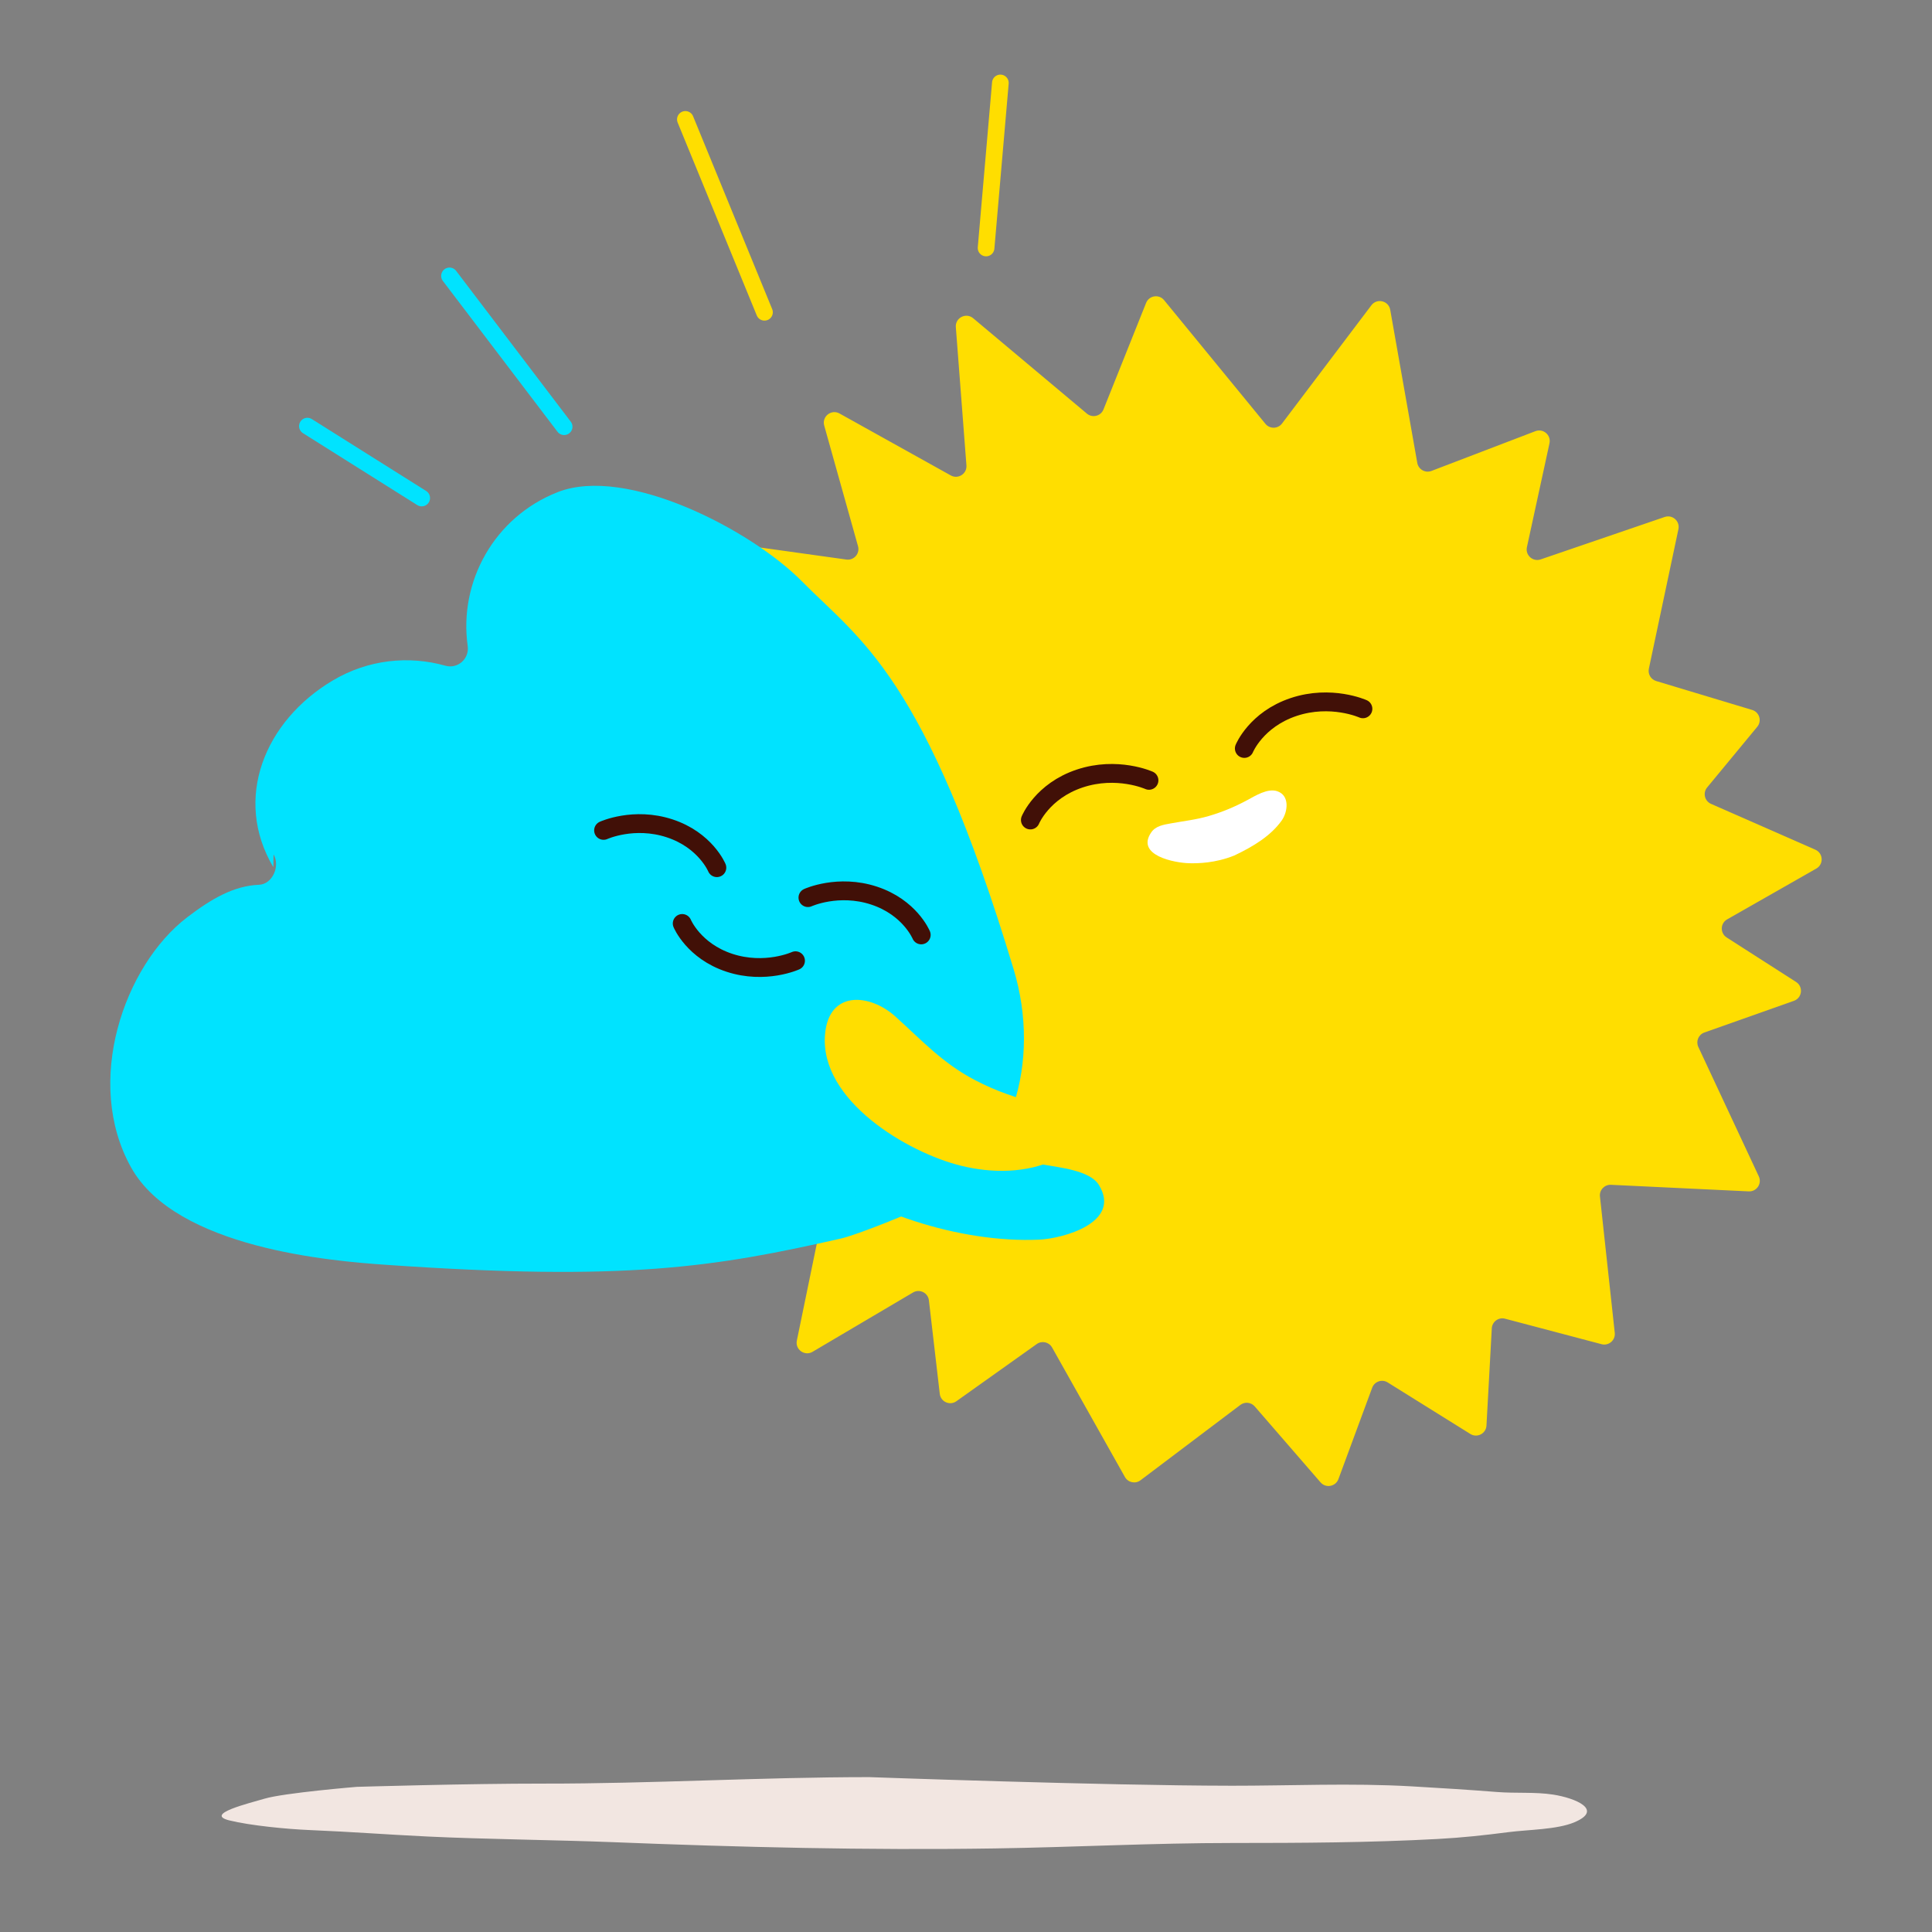 <?xml version="1.0" encoding="UTF-8"?>
<svg id="ARTWORK" xmlns="http://www.w3.org/2000/svg" viewBox="0 0 1399.39 1399.39">
  <rect x="0" y="0" width="1399.39" height="1399.39" fill="#808080" stroke="none"/>
  <path d="M890.71,1293.45c44.29.05,87.8-2.08,131.8.45,20.68,1.19,41.26,2.46,61.9,4.09,13.32,1.06,27.59-.15,40.63,1.88,15.86,2.48,36.71,10.99,15.37,20.03-12.7,5.38-33.69,5.31-47.99,7.18-17.02,2.22-33.5,3.98-50.87,4.92-49.54,2.68-98.85,2.91-148.56,2.91-57.8,0-114.86,3.07-172.52,3.95-92.6,1.41-184.28-.88-276.57-4.54-40.1-1.59-94.22-2.15-134.32-4.1-33.13-1.61-52.49-3.29-85.65-4.69-16-.67-42.5-3.21-57.79-6.97-18.54-4.56,14.1-12.35,25.35-15.71,14.27-4.26,66.96-8.6,66.96-8.6,0,0,80.63-2.41,135.08-2.35,78.73.09,157.41-4.69,236.25-4.69,0,0,170.03,6.13,260.94,6.22Z" style="fill: #f2e6e1;"/>
  <path d="M1160.09,973.64l-69.95-18.48c-4.69-1.24-9.33,2.14-9.6,6.98l-3.86,70.44c-.32,5.81-6.75,9.15-11.69,6.07l-59.86-37.32c-4.11-2.57-9.55-.71-11.23,3.84l-24.45,66.17c-2.02,5.46-9.15,6.76-12.96,2.36l-47.67-55c-2.64-3.04-7.18-3.52-10.39-1.1l-72.34,54.6c-3.7,2.79-9.01,1.68-11.28-2.36l-52.77-93.83c-2.23-3.96-7.4-5.12-11.11-2.48l-58.2,41.41c-4.74,3.37-11.37.43-12.04-5.35l-7.87-67.71c-.64-5.5-6.73-8.52-11.49-5.71l-72.77,42.97c-5.72,3.38-12.73-1.63-11.39-8.13l16.62-80.72c.89-4.32-2.05-8.5-6.43-9.12l-69.26-9.78c-5.24-.74-8.16-6.44-5.71-11.13l33.74-64.39c2.24-4.28,0-9.54-4.62-10.9l-82.29-24.14c-5.56-1.63-7.36-8.62-3.28-12.74l50.39-50.74c3.21-3.23,2.9-8.52-.65-11.37l-69.66-55.76c-4.73-3.79-3.39-11.31,2.36-13.23l79.99-26.75c5.67-1.9,7.07-9.27,2.49-13.12l-79.25-66.52c-4.97-4.17-2.82-12.25,3.57-13.39l99.11-17.74c4.81-.86,7.6-5.96,5.72-10.47l-26.86-64.6c-2.27-5.47,2.26-11.34,8.12-10.52l81.78,11.41c5.46.76,9.91-4.33,8.43-9.64l-24.49-87.4c-1.84-6.55,5.15-12.06,11.09-8.75l80.57,44.86c5.33,2.97,11.82-1.19,11.35-7.27l-7.68-100.14c-.52-6.76,7.35-10.8,12.55-6.45l82.38,69.09c3.99,3.35,10.09,1.82,12.02-3.02l30.87-77.16c2.16-5.41,9.33-6.51,13.02-2.01l73.41,89.6c3.14,3.83,9.04,3.72,12.02-.24l64.73-85.65c4.03-5.33,12.48-3.3,13.64,3.28l19.6,110.9c.84,4.73,5.78,7.53,10.27,5.82l75.28-28.8c5.68-2.17,11.5,2.83,10.21,8.77l-16.35,75.24c-1.27,5.82,4.32,10.79,9.95,8.87l89.83-30.73c5.62-1.92,11.19,3.01,9.96,8.83l-21.41,101.08c-.82,3.89,1.47,7.77,5.28,8.91l69.54,20.95c5.24,1.58,7.18,7.98,3.69,12.2l-36.31,43.94c-3.24,3.91-1.83,9.84,2.82,11.88l75.57,33.21c5.76,2.53,6.17,10.54.71,13.65l-64.62,36.82c-5,2.85-5.18,9.99-.34,13.09l50.3,32.24c5.36,3.44,4.43,11.53-1.58,13.66l-64.86,22.95c-4.26,1.51-6.29,6.36-4.38,10.45l43.81,93.74c2.44,5.22-1.54,11.16-7.3,10.88l-99.79-4.76c-4.69-.22-8.48,3.8-7.97,8.47l10.73,98.75c.58,5.34-4.37,9.6-9.56,8.23Z" style="fill: #ffde00;"/>
  <path d="M893.94,619.71c14.17-6.71,26.5-14.35,34.36-25.29,4.56-6.35,6.08-18.36-3.3-21.37-6.92-2.22-15.69,3.34-21.5,6.46-9.03,4.85-17.94,8.6-27.84,11.51-9.22,2.72-18.16,3.65-27.48,5.36-5.52,1.01-11.11,1.83-14.37,6.62-11.26,16.56,16.9,22.02,27.67,22.26,6.23.14,18.75-.05,32.46-5.56Z" style="fill: #fff;"/>
  <g>
    <path d="M832.23,565.22s-23.03-10.39-50.21-1.31c-27.18,9.09-35.7,30.03-35.7,30.03" style="fill: none; stroke: #411007; stroke-linecap: round; stroke-miterlimit: 10; stroke-width: 13.64px;"/>
    <path d="M987.2,513.41s-23.03-10.39-50.21-1.31c-27.18,9.09-35.7,30.03-35.7,30.03" style="fill: none; stroke: #411007; stroke-linecap: round; stroke-miterlimit: 10; stroke-width: 13.64px;"/>
  </g>
  <path d="M734.19,702.02c-64.28-213.02-111.07-238.17-153.35-280.97-36.77-37.23-127.05-84.13-176.91-64.58-45.82,17.97-71.75,64.79-65.17,111.48,1.3,9.25-7.23,16.77-16.22,14.23-26.48-7.47-55.85-4.51-81.39,10.63-49.51,29.34-72.52,85.77-43.18,135.28l.16-9.25c4.99,8.43-.75,21.62-10.54,22.02-18.21.74-34.46,10.11-52.11,23.63-45.69,35-74.98,119.43-40.51,181.14,32.79,58.7,145.78,67.81,184.48,70.49,174.21,12.07,238.03,1.72,329.44-18.97,12.29-2.78,52.55-19.1,65.71-25.78,59.09-29.99,79.69-102.75,59.6-169.34Z" style="fill: #00e3ff;"/>
  <path d="M585.2,650.17s21.91-10.02,47.88-1.47c25.96,8.54,34.18,28.47,34.18,28.47" style="fill: none; stroke: #411007; stroke-linecap: round; stroke-miterlimit: 10; stroke-width: 13.64px;"/>
  <path d="M437.18,601.47s21.91-10.02,47.88-1.47c25.96,8.54,34.18,28.47,34.18,28.47" style="fill: none; stroke: #411007; stroke-linecap: round; stroke-miterlimit: 10; stroke-width: 13.64px;"/>
  <path d="M576.2,695.88s-21.91,10.02-47.88,1.48c-25.96-8.54-34.18-28.47-34.18-28.47" style="fill: none; stroke: #411007; stroke-linecap: round; stroke-miterlimit: 10; stroke-width: 13.64px;"/>
  <path d="M684.1,824.24c19.46,15.17,49.06,15.06,72.23,19.41,10.37,1.94,33.1,3.98,39.61,14.61,16.81,27.42-26.27,38.89-43.27,39.65-57.08,2.54-126.86-19.85-171.62-56.02,10.29-19.58,75.97-17.76,103.05-17.64Z" style="fill: #00e3ff;"/>
  <path d="M799.28,808.61c-33.76-6.94-61.27-9.62-93.08-26.26-23.74-12.41-38.53-28.9-57.83-46.22-18.16-16.29-47.99-19.29-50.78,13.1-4.12,47.86,59.83,85.62,98.59,95.16,22.36,5.51,47.5,5.51,68.72-4.7,7.99-3.84,24.24-20.34,34.38-31.09Z" style="fill: #ffde00;"/>
  <line x1="408.61" y1="309.08" x2="325.58" y2="199.84" style="fill: none; stroke: #00e3ff; stroke-linecap: round; stroke-miterlimit: 10; stroke-width: 12.07px;"/>
  <line x1="305.45" y1="360.73" x2="222.66" y2="308.65" style="fill: none; stroke: #00e3ff; stroke-linecap: round; stroke-miterlimit: 10; stroke-width: 12.07px;"/>
  <line x1="553.73" y1="226.19" x2="496.43" y2="86.48" style="fill: none; stroke: #ffde00; stroke-linecap: round; stroke-miterlimit: 10; stroke-width: 12.07px;"/>
  <line x1="714.24" y1="179.62" x2="724.59" y2="60.08" style="fill: none; stroke: #ffde00; stroke-linecap: round; stroke-miterlimit: 10; stroke-width: 12.07px;"/>
</svg>
